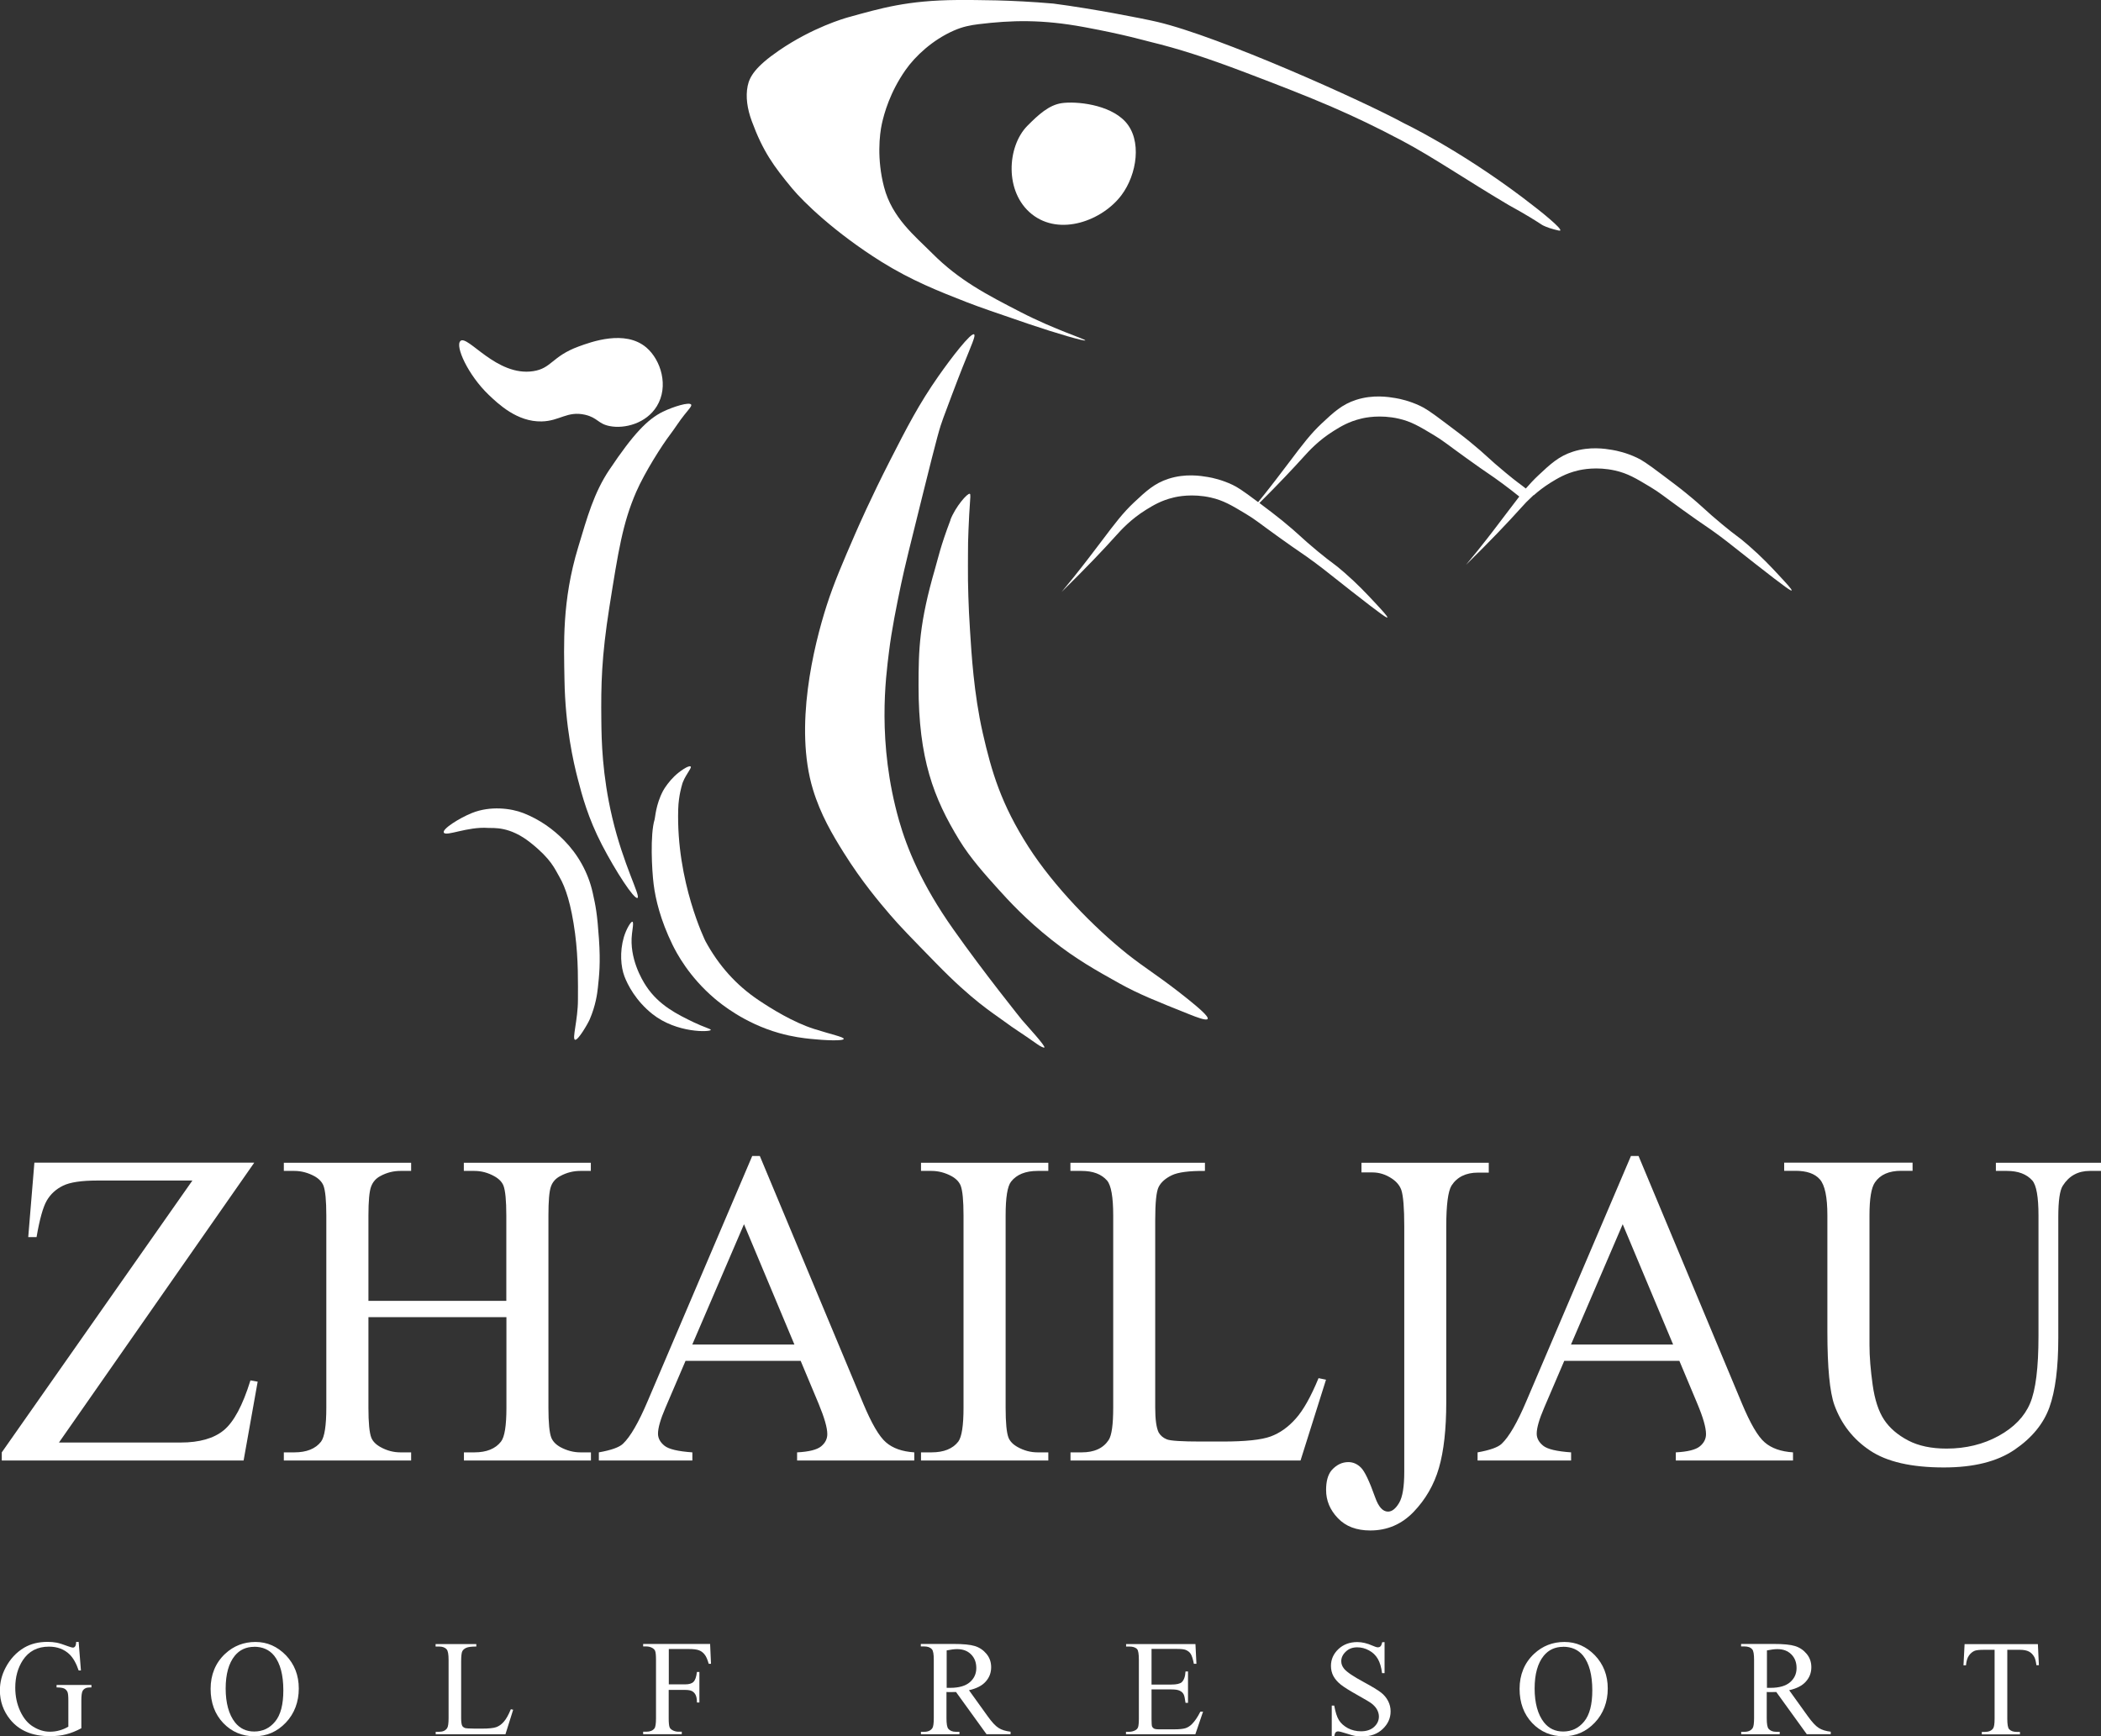 <svg width="98" height="81" viewBox="0 0 98 81" fill="none" xmlns="http://www.w3.org/2000/svg">
<rect x="0" y="0" width="98" height="81" fill="#333333" stroke="none"/>
<g clip-path="url(#clip0_1_297)">
<path d="M71.541 23.105C71.753 22.915 72.017 22.711 72.326 22.517C72.636 22.327 73.024 22.086 73.593 21.952C73.777 21.906 74.475 21.757 75.339 21.952C75.926 22.086 76.305 22.313 76.975 22.716C77.428 22.989 77.511 23.082 78.495 23.791C79.572 24.569 79.54 24.504 80.214 25.004C80.722 25.384 80.764 25.434 81.878 26.305C83.379 27.482 83.546 27.574 83.569 27.546C83.601 27.509 83.324 27.213 82.95 26.81C82.571 26.402 82.178 25.986 81.568 25.453C81.023 24.976 81.064 25.073 80.33 24.462C79.521 23.795 79.475 23.679 78.666 23.022C78.334 22.748 78.075 22.559 77.566 22.174C76.776 21.577 76.578 21.461 76.356 21.354C75.857 21.118 75.422 21.026 75.201 20.989C74.863 20.933 74.156 20.817 73.366 21.072C72.705 21.285 72.312 21.655 71.758 22.174C71.545 22.373 71.361 22.573 71.171 22.79C70.894 22.568 70.792 22.521 70.219 22.044C69.41 21.378 69.364 21.262 68.556 20.604C68.223 20.331 67.964 20.141 67.456 19.757C66.666 19.159 66.467 19.044 66.245 18.937C65.746 18.701 65.312 18.608 65.09 18.571C64.753 18.515 64.046 18.4 63.255 18.654C62.595 18.867 62.202 19.238 61.647 19.757C61.13 20.243 60.756 20.738 60.155 21.535C60.095 21.618 59.855 21.933 59.517 22.373C59.476 22.424 59.346 22.596 59.226 22.748C59.087 22.924 58.907 23.156 58.685 23.425C57.909 22.841 57.71 22.725 57.493 22.619C56.994 22.383 56.56 22.29 56.338 22.253C56.001 22.197 55.294 22.081 54.504 22.336C53.843 22.549 53.45 22.92 52.895 23.439C52.378 23.925 52.004 24.42 51.403 25.217C51.343 25.3 51.102 25.615 50.765 26.055C50.724 26.106 50.594 26.277 50.474 26.43C50.257 26.708 49.938 27.111 49.518 27.616C50.677 26.477 51.477 25.634 52.054 24.99C52.285 24.735 52.734 24.23 53.464 23.777C53.773 23.587 54.162 23.346 54.735 23.212C54.919 23.165 55.617 23.017 56.481 23.212C57.068 23.346 57.447 23.573 58.117 23.976C58.57 24.249 58.653 24.342 59.637 25.05C60.714 25.824 60.682 25.763 61.356 26.264C61.865 26.643 61.906 26.694 63.02 27.565C64.522 28.741 64.688 28.834 64.711 28.806C64.743 28.769 64.466 28.473 64.092 28.07C63.713 27.667 63.32 27.245 62.71 26.713C62.165 26.236 62.207 26.333 61.472 25.726C60.663 25.059 60.617 24.944 59.808 24.286C59.48 24.022 59.231 23.832 58.745 23.466C59.656 22.559 60.312 21.859 60.811 21.308C61.042 21.053 61.49 20.549 62.22 20.095C62.525 19.905 62.918 19.664 63.491 19.53C63.676 19.483 64.374 19.335 65.238 19.53C65.825 19.664 66.204 19.891 66.874 20.294C67.326 20.567 67.41 20.66 68.394 21.368C69.471 22.146 69.438 22.081 70.113 22.582C70.422 22.813 70.561 22.92 70.866 23.165C70.686 23.397 70.492 23.651 70.265 23.953C70.205 24.036 69.965 24.351 69.628 24.791C69.586 24.842 69.457 25.013 69.337 25.166C69.119 25.444 68.801 25.847 68.38 26.352C69.54 25.212 70.339 24.369 70.917 23.726C70.986 23.647 71.079 23.545 71.194 23.425L71.536 23.096L71.541 23.105Z" fill="white"/>
<path d="M45.437 15.598C45.289 15.505 44.384 16.677 43.774 17.548C42.864 18.849 42.318 19.91 41.519 21.475C40.613 23.249 40.031 24.582 39.883 24.921C39.319 26.222 38.899 27.19 38.557 28.255C37.956 30.131 37.032 33.905 37.919 36.827C38.27 37.99 38.829 38.939 39.352 39.773C40.197 41.125 41.02 42.093 41.523 42.681C41.953 43.186 42.522 43.77 43.667 44.941C45.377 46.697 46.306 47.252 46.819 47.632C47.373 48.044 47.591 48.151 48.372 48.706C48.506 48.804 48.69 48.896 48.714 48.869C48.778 48.804 47.96 47.919 47.665 47.577C47.665 47.577 45.899 45.386 44.467 43.353C42.974 41.241 42.3 39.551 41.939 38.291C40.895 34.628 41.325 31.566 41.463 30.432C41.593 29.362 41.819 28.274 42.027 27.269C42.184 26.518 42.471 25.356 43.044 23.059C43.737 20.271 43.825 19.974 44 19.497C44.629 17.802 44.901 17.126 44.901 17.126C45.322 16.075 45.52 15.653 45.437 15.603" fill="white"/>
<path d="M44.337 24.254C43.866 25.49 43.751 26.064 43.621 26.509C42.877 29.07 42.845 30.302 42.845 31.997C42.845 35.396 43.547 37.23 44.744 39.189C45.262 40.037 45.969 40.82 46.56 41.477C47.041 42.01 47.845 42.89 49.056 43.848C50.197 44.752 51.121 45.266 52.225 45.882C53.117 46.377 53.907 46.692 55.483 47.322C55.797 47.447 56.269 47.632 56.329 47.535C56.393 47.424 55.904 47.011 55.4 46.604C54.143 45.594 53.445 45.191 52.609 44.529C51.005 43.251 49.153 41.343 47.974 39.509C46.699 37.517 46.255 36.017 45.839 34.192C45.419 32.34 45.312 30.446 45.248 29.445C45.165 28.241 45.151 27.093 45.151 27.093C45.146 26.593 45.151 26.116 45.151 25.865C45.151 25.458 45.155 25.152 45.174 24.74C45.197 24.115 45.225 23.744 45.225 23.744C45.262 23.175 45.28 23.05 45.234 23.036C45.128 22.999 44.569 23.633 44.328 24.258" fill="white"/>
<path d="M49.522 4.812C48.926 4.9 48.436 5.349 47.914 5.877C46.976 6.836 46.842 8.961 48.127 9.99C49.444 11.041 51.431 10.281 52.313 9.1C53.034 8.137 53.283 6.53 52.484 5.669C51.74 4.867 50.201 4.715 49.522 4.812Z" fill="white"/>
<path d="M50.627 15.885C50.65 15.825 49.208 15.385 47.618 14.565C46.047 13.755 44.744 13.088 43.474 11.81C42.674 11.008 41.611 10.161 41.237 8.73C40.895 7.429 41.024 6.275 41.135 5.771C41.242 5.289 41.51 4.307 42.235 3.27C42.697 2.607 43.51 1.857 44.49 1.427C44.897 1.246 45.262 1.176 45.631 1.13C47.189 0.94 48.598 0.899 50.571 1.264C52.475 1.616 53.385 1.89 53.658 1.954C54.938 2.265 56.213 2.668 58.112 3.39C61.407 4.641 63.048 5.321 65.404 6.567C66.846 7.331 68.403 8.401 70.367 9.564C70.515 9.652 71.106 9.953 71.934 10.494C71.952 10.508 72.178 10.624 72.507 10.707C72.677 10.754 72.765 10.772 72.779 10.749C72.839 10.656 72.021 9.966 71.005 9.202C68.02 6.956 65.51 5.761 65.51 5.761C63.602 4.719 56.897 1.704 53.972 1.019C53.256 0.852 50.95 0.403 49.134 0.167C47.105 -0.009 45.59 8.40128e-05 44.652 8.40128e-05C42.304 0.019 41.108 0.38 39.546 0.811C39.389 0.857 37.914 1.274 36.334 2.357C35.239 3.108 34.962 3.575 34.874 4.011C34.772 4.511 34.855 5.081 35.068 5.655C35.59 7.072 36.094 7.757 36.949 8.79C37.475 9.425 38.954 10.86 41.108 12.208C42.535 13.097 43.792 13.588 45.081 14.093C45.701 14.334 46.459 14.593 47.979 15.112C49.287 15.556 50.603 15.936 50.627 15.88" fill="white"/>
<path d="M30.928 36.892C30.586 37.541 30.563 38.143 30.535 38.226C30.318 38.925 30.406 40.602 30.489 41.255C30.576 41.95 30.808 42.922 31.362 44.061C31.561 44.469 32.138 45.566 33.331 46.581C33.631 46.835 34.721 47.734 36.334 48.192C36.967 48.373 37.494 48.433 37.813 48.466C38.46 48.535 39.342 48.572 39.356 48.466C39.37 48.378 38.755 48.252 37.961 47.998C36.977 47.683 35.96 47.044 35.392 46.664C34.333 45.956 33.52 45.038 32.906 43.908C32.906 43.908 31.533 41.139 31.635 37.744C31.653 37.124 31.806 36.638 31.806 36.638C31.898 36.234 32.286 35.827 32.217 35.762C32.134 35.679 31.686 35.989 31.45 36.221C31.228 36.434 31.006 36.744 30.928 36.892Z" fill="white"/>
<path d="M29.098 43.723C28.899 44.404 28.959 45.108 29.126 45.548C29.273 45.937 29.652 46.687 30.433 47.308C31.575 48.211 33.132 48.146 33.155 48.049C33.169 48.002 32.841 47.924 32.351 47.688C31.612 47.331 30.724 46.9 30.133 45.992C29.939 45.701 29.347 44.696 29.477 43.575C29.5 43.367 29.565 43.024 29.5 43.001C29.426 42.978 29.204 43.362 29.098 43.723Z" fill="white"/>
<path d="M20.702 38.842C20.614 38.675 21.436 38.161 22.009 37.93C22.869 37.582 23.839 37.708 24.407 37.93C25.188 38.235 25.817 38.699 26.311 39.203C26.94 39.842 27.434 40.685 27.647 41.649C27.785 42.269 27.855 42.603 27.938 43.802C28.016 44.937 27.947 45.52 27.887 46.085C27.859 46.349 27.785 46.91 27.508 47.553C27.425 47.748 26.968 48.54 26.824 48.508C26.672 48.47 26.958 47.586 26.958 46.636C26.958 45.905 26.986 44.784 26.824 43.547C26.644 42.195 26.385 41.408 26.094 40.908C25.868 40.519 25.711 40.083 24.759 39.324C23.765 38.527 23.021 38.643 22.772 38.624C21.801 38.555 20.803 39.037 20.702 38.842Z" fill="white"/>
<path d="M28.428 21.906C27.698 22.999 27.397 24.11 26.968 25.532C26.21 28.028 26.302 30.061 26.33 31.729C26.367 33.896 26.746 35.554 26.949 36.332C27.157 37.138 27.434 38.166 28.077 39.412C28.714 40.639 29.578 41.968 29.735 41.889C29.893 41.811 29.079 40.361 28.557 38.138C28.086 36.137 28.058 34.53 28.049 33.618C28.03 31.932 28.058 30.649 28.423 28.329C28.839 25.712 29.042 24.402 29.68 22.938C30.073 22.04 30.872 20.776 31.274 20.252C31.496 19.956 31.69 19.641 31.921 19.354C32.157 19.062 32.272 18.942 32.24 18.877C32.161 18.738 31.408 18.97 30.923 19.206C30.207 19.553 29.537 20.252 28.433 21.901" fill="white"/>
<path d="M11.853 54.25L2.75 67.296H8.429C9.302 67.296 9.972 67.106 10.439 66.722C10.905 66.338 11.321 65.564 11.682 64.397L12.019 64.457L11.363 68.134H0.083V67.755L8.974 55.074H4.538C3.803 55.074 3.267 55.153 2.939 55.315C2.606 55.477 2.357 55.709 2.181 56.01C2.006 56.316 1.848 56.88 1.705 57.714H1.317L1.604 54.241H11.853V54.25Z" fill="white"/>
<path d="M17.18 60.687H23.617V56.714C23.617 56.005 23.571 55.538 23.483 55.31C23.414 55.139 23.271 54.991 23.054 54.871C22.762 54.709 22.453 54.625 22.125 54.625H21.635V54.245H27.559V54.625H27.069C26.741 54.625 26.431 54.704 26.14 54.861C25.923 54.972 25.775 55.135 25.697 55.357C25.618 55.579 25.581 56.033 25.581 56.714V65.675C25.581 66.379 25.627 66.842 25.715 67.069C25.785 67.241 25.923 67.389 26.136 67.509C26.436 67.671 26.75 67.755 27.074 67.755H27.564V68.134H21.64V67.755H22.129C22.693 67.755 23.109 67.588 23.368 67.254C23.539 67.037 23.622 66.509 23.622 65.675V61.447H17.185V65.675C17.185 66.379 17.231 66.842 17.319 67.069C17.388 67.241 17.532 67.389 17.749 67.509C18.04 67.671 18.349 67.755 18.678 67.755H19.177V68.134H13.239V67.755H13.729C14.302 67.755 14.717 67.588 14.976 67.254C15.138 67.037 15.221 66.509 15.221 65.675V56.714C15.221 56.005 15.175 55.538 15.087 55.31C15.018 55.139 14.879 54.991 14.667 54.871C14.366 54.709 14.052 54.625 13.729 54.625H13.239V54.245H19.177V54.625H18.678C18.349 54.625 18.04 54.704 17.749 54.861C17.536 54.972 17.393 55.135 17.31 55.357C17.227 55.579 17.185 56.033 17.185 56.714V60.687H17.18Z" fill="white"/>
<path d="M37.342 63.485H31.977L31.039 65.675C30.808 66.212 30.692 66.615 30.692 66.884C30.692 67.097 30.794 67.282 30.992 67.444C31.191 67.606 31.625 67.708 32.295 67.755V68.134H27.933V67.755C28.511 67.653 28.885 67.518 29.056 67.356C29.403 67.028 29.786 66.365 30.212 65.36L35.087 53.93H35.442L40.267 65.481C40.655 66.407 41.006 67.014 41.325 67.287C41.644 67.565 42.083 67.718 42.646 67.755V68.134H37.18V67.755C37.73 67.727 38.104 67.634 38.298 67.477C38.492 67.319 38.589 67.129 38.589 66.903C38.589 66.601 38.45 66.129 38.182 65.481L37.346 63.485H37.342ZM37.055 62.725L34.703 57.112L32.291 62.725H37.05H37.055Z" fill="white"/>
<path d="M48.898 67.755V68.134H42.96V67.755H43.45C44.023 67.755 44.439 67.588 44.698 67.254C44.86 67.037 44.943 66.509 44.943 65.675V56.705C44.943 56.001 44.897 55.538 44.809 55.31C44.739 55.139 44.601 54.991 44.388 54.871C44.088 54.709 43.774 54.625 43.45 54.625H42.96V54.245H48.898V54.625H48.399C47.836 54.625 47.42 54.792 47.161 55.125C46.99 55.343 46.907 55.871 46.907 56.705V65.675C46.907 66.379 46.953 66.842 47.041 67.069C47.11 67.241 47.253 67.389 47.47 67.509C47.762 67.671 48.071 67.755 48.399 67.755H48.898Z" fill="white"/>
<path d="M61.513 64.295L61.851 64.365L60.663 68.134H49.933V67.755H50.456C51.042 67.755 51.458 67.565 51.712 67.18C51.856 66.963 51.925 66.458 51.925 65.666V56.705C51.925 55.839 51.828 55.297 51.638 55.074C51.375 54.773 50.978 54.625 50.451 54.625H49.929V54.245H56.204V54.625C55.469 54.62 54.952 54.685 54.656 54.829C54.36 54.972 54.157 55.153 54.046 55.371C53.935 55.588 53.884 56.112 53.884 56.936V65.661C53.884 66.226 53.94 66.615 54.046 66.828C54.129 66.972 54.254 67.079 54.425 67.148C54.596 67.217 55.127 67.25 56.019 67.25H57.031C58.094 67.25 58.838 67.171 59.267 67.014C59.697 66.856 60.09 66.578 60.441 66.18C60.797 65.782 61.148 65.152 61.504 64.29" fill="white"/>
<path d="M63.505 54.704V54.245H69.443V54.704H68.944C68.38 54.704 67.964 54.908 67.705 55.31C67.544 55.575 67.46 56.209 67.46 57.214V65.416C67.46 66.676 67.345 67.699 67.118 68.482C66.892 69.264 66.495 69.95 65.94 70.529C65.381 71.112 64.706 71.399 63.916 71.399C63.274 71.399 62.77 71.21 62.405 70.825C62.035 70.441 61.855 70.001 61.855 69.51C61.855 69.107 61.938 68.801 62.109 68.593C62.336 68.338 62.595 68.209 62.895 68.209C63.112 68.209 63.311 68.296 63.482 68.468C63.657 68.639 63.875 69.102 64.143 69.853C64.3 70.297 64.498 70.519 64.743 70.519C64.928 70.519 65.099 70.385 65.261 70.112C65.423 69.839 65.501 69.357 65.501 68.662V57.205C65.501 56.357 65.455 55.797 65.367 55.524C65.298 55.32 65.154 55.139 64.937 54.991C64.646 54.792 64.337 54.695 64.009 54.695H63.51L63.505 54.704Z" fill="white"/>
<path d="M78.329 63.485H72.964L72.026 65.675C71.795 66.212 71.679 66.615 71.679 66.884C71.679 67.097 71.781 67.282 71.98 67.444C72.178 67.606 72.613 67.708 73.283 67.755V68.134H68.921V67.755C69.498 67.653 69.873 67.518 70.043 67.356C70.39 67.028 70.774 66.365 71.199 65.36L76.074 53.93H76.43L81.254 65.481C81.642 66.407 81.993 67.014 82.312 67.287C82.631 67.565 83.07 67.718 83.634 67.755V68.134H78.167V67.755C78.717 67.727 79.091 67.634 79.285 67.477C79.479 67.319 79.576 67.129 79.576 66.903C79.576 66.601 79.442 66.129 79.17 65.481L78.333 63.485H78.329ZM78.042 62.725L75.69 57.112L73.278 62.725H78.038H78.042Z" fill="white"/>
<path d="M93.097 54.625V54.245H98V54.625H97.478C96.933 54.625 96.512 54.852 96.221 55.31C96.078 55.524 96.008 56.014 96.008 56.783V62.415C96.008 63.809 95.87 64.888 95.593 65.657C95.315 66.425 94.775 67.083 93.966 67.634C93.157 68.185 92.062 68.459 90.671 68.459C89.16 68.459 88.01 68.195 87.229 67.671C86.443 67.148 85.889 66.439 85.565 65.55C85.348 64.944 85.237 63.804 85.237 62.128V56.7C85.237 55.848 85.122 55.287 84.886 55.019C84.65 54.75 84.271 54.62 83.745 54.62H83.222V54.241H89.211V54.62H88.68C88.107 54.62 87.7 54.801 87.455 55.162C87.284 55.408 87.201 55.922 87.201 56.7V62.753C87.201 63.29 87.252 63.911 87.349 64.605C87.446 65.3 87.626 65.847 87.885 66.236C88.144 66.625 88.518 66.944 89.003 67.199C89.488 67.454 90.089 67.579 90.796 67.579C91.702 67.579 92.51 67.379 93.227 66.986C93.943 66.592 94.433 66.083 94.692 65.467C94.955 64.851 95.084 63.804 95.084 62.327V56.705C95.084 55.839 94.987 55.297 94.798 55.074C94.53 54.773 94.137 54.625 93.61 54.625H93.088H93.097Z" fill="white"/>
<path d="M3.669 76.6L3.775 77.93H3.669C3.558 77.601 3.419 77.351 3.244 77.179C2.994 76.938 2.671 76.818 2.283 76.818C1.747 76.818 1.34 77.031 1.063 77.453C0.832 77.809 0.712 78.235 0.712 78.731C0.712 79.134 0.79 79.499 0.943 79.828C1.095 80.157 1.298 80.403 1.553 80.555C1.802 80.708 2.061 80.787 2.324 80.787C2.477 80.787 2.629 80.768 2.773 80.727C2.916 80.69 3.054 80.629 3.188 80.551V79.333C3.188 79.12 3.175 78.985 3.142 78.921C3.11 78.856 3.059 78.805 2.994 78.772C2.925 78.74 2.809 78.721 2.639 78.721V78.606H4.265V78.721H4.187C4.025 78.721 3.914 78.777 3.854 78.883C3.812 78.962 3.794 79.111 3.794 79.337V80.625C3.558 80.754 3.322 80.847 3.091 80.907C2.86 80.968 2.602 80.995 2.32 80.995C1.506 80.995 0.892 80.736 0.471 80.213C0.157 79.824 -0.005 79.37 -0.005 78.86C-0.005 78.49 0.083 78.133 0.263 77.795C0.476 77.392 0.762 77.082 1.132 76.864C1.442 76.684 1.802 76.596 2.223 76.596C2.375 76.596 2.514 76.61 2.639 76.633C2.763 76.656 2.939 76.712 3.17 76.799C3.285 76.841 3.364 76.864 3.401 76.864C3.438 76.864 3.475 76.846 3.503 76.809C3.53 76.772 3.549 76.702 3.553 76.596H3.669V76.6Z" fill="white"/>
<path d="M11.917 76.6C12.463 76.6 12.934 76.809 13.336 77.221C13.733 77.638 13.937 78.152 13.937 78.772C13.937 79.393 13.733 79.944 13.331 80.365C12.929 80.787 12.439 81 11.871 81C11.303 81 10.808 80.796 10.415 80.384C10.023 79.972 9.824 79.439 9.824 78.786C9.824 78.133 10.05 77.573 10.503 77.151C10.896 76.786 11.367 76.6 11.917 76.6ZM11.857 76.827C11.483 76.827 11.178 76.966 10.951 77.244C10.67 77.591 10.526 78.101 10.526 78.772C10.526 79.444 10.674 79.99 10.965 80.356C11.192 80.639 11.488 80.778 11.857 80.778C12.25 80.778 12.578 80.625 12.832 80.315C13.091 80.004 13.216 79.518 13.216 78.856C13.216 78.138 13.072 77.601 12.791 77.244C12.564 76.962 12.25 76.823 11.848 76.823L11.857 76.827Z" fill="white"/>
<path d="M23.835 79.74L23.936 79.763L23.576 80.907H20.323V80.791H20.48C20.655 80.791 20.785 80.736 20.859 80.615C20.9 80.551 20.924 80.398 20.924 80.157V77.443C20.924 77.179 20.896 77.017 20.836 76.948C20.757 76.855 20.637 76.813 20.475 76.813H20.318V76.698H22.217V76.813C21.995 76.813 21.838 76.832 21.746 76.874C21.658 76.915 21.593 76.971 21.561 77.04C21.529 77.105 21.51 77.263 21.51 77.517V80.162C21.51 80.333 21.529 80.453 21.561 80.514C21.584 80.555 21.626 80.588 21.677 80.611C21.727 80.629 21.889 80.643 22.162 80.643H22.467C22.79 80.643 23.017 80.62 23.146 80.574C23.276 80.528 23.396 80.444 23.502 80.319C23.608 80.199 23.715 80.009 23.825 79.745" fill="white"/>
<path d="M31.196 76.924V78.578H31.963C32.138 78.578 32.268 78.541 32.346 78.462C32.429 78.383 32.48 78.23 32.508 77.999H32.623V79.425H32.508C32.508 79.263 32.485 79.143 32.443 79.064C32.402 78.985 32.346 78.93 32.277 78.893C32.208 78.856 32.101 78.837 31.958 78.837H31.191V80.157C31.191 80.37 31.205 80.509 31.233 80.579C31.251 80.629 31.297 80.676 31.362 80.713C31.454 80.764 31.547 80.787 31.648 80.787H31.801V80.903H29.999V80.787H30.147C30.322 80.787 30.447 80.736 30.526 80.634C30.576 80.569 30.599 80.407 30.599 80.157V77.439C30.599 77.225 30.586 77.087 30.558 77.017C30.539 76.966 30.493 76.92 30.433 76.883C30.345 76.832 30.248 76.809 30.147 76.809H29.999V76.693H33.123L33.164 77.619H33.058C33.002 77.425 32.942 77.276 32.868 77.188C32.799 77.096 32.711 77.031 32.605 76.989C32.499 76.948 32.337 76.929 32.12 76.929H31.196V76.924Z" fill="white"/>
<path d="M47.138 80.903H46.015L44.592 78.934C44.485 78.934 44.402 78.939 44.333 78.939C44.305 78.939 44.277 78.939 44.245 78.939C44.213 78.939 44.18 78.939 44.148 78.934V80.157C44.148 80.421 44.176 80.588 44.236 80.653C44.314 80.745 44.43 80.791 44.587 80.791H44.753V80.907H42.956V80.791H43.113C43.288 80.791 43.418 80.731 43.492 80.615C43.533 80.551 43.556 80.398 43.556 80.157V77.439C43.556 77.174 43.529 77.008 43.469 76.943C43.39 76.85 43.27 76.809 43.108 76.809H42.951V76.693H44.481C44.929 76.693 45.257 76.725 45.47 76.79C45.682 76.855 45.862 76.975 46.01 77.151C46.158 77.327 46.232 77.536 46.232 77.777C46.232 78.036 46.149 78.258 45.978 78.448C45.812 78.638 45.548 78.772 45.197 78.851L46.066 80.06C46.264 80.338 46.435 80.523 46.579 80.611C46.722 80.704 46.907 80.759 47.138 80.787V80.903ZM44.157 78.74C44.194 78.74 44.231 78.74 44.259 78.74C44.287 78.74 44.31 78.74 44.328 78.74C44.73 78.74 45.031 78.652 45.234 78.481C45.437 78.305 45.539 78.087 45.539 77.818C45.539 77.55 45.456 77.341 45.294 77.179C45.128 77.012 44.91 76.934 44.642 76.934C44.522 76.934 44.361 76.952 44.157 76.994V78.745V78.74Z" fill="white"/>
<path d="M53.713 76.924V78.587H54.638C54.878 78.587 55.035 78.55 55.118 78.481C55.224 78.383 55.285 78.216 55.298 77.976H55.414V79.439H55.298C55.271 79.235 55.243 79.101 55.211 79.046C55.174 78.971 55.114 78.916 55.026 78.874C54.943 78.832 54.813 78.814 54.638 78.814H53.713V80.203C53.713 80.389 53.723 80.504 53.736 80.541C53.755 80.583 53.783 80.615 53.824 80.639C53.866 80.662 53.944 80.676 54.06 80.676H54.772C55.007 80.676 55.183 80.657 55.289 80.625C55.395 80.592 55.502 80.528 55.599 80.43C55.728 80.301 55.858 80.111 55.992 79.851H56.116L55.756 80.907H52.521V80.791H52.669C52.766 80.791 52.863 80.768 52.951 80.722C53.016 80.69 53.062 80.639 53.085 80.574C53.108 80.509 53.122 80.37 53.122 80.166V77.434C53.122 77.165 53.094 77.003 53.043 76.938C52.969 76.855 52.845 76.813 52.674 76.813H52.526V76.698H55.761L55.807 77.619H55.687C55.645 77.397 55.594 77.244 55.543 77.161C55.492 77.077 55.414 77.017 55.308 76.971C55.224 76.938 55.081 76.924 54.869 76.924H53.718H53.713Z" fill="white"/>
<path d="M64.582 76.6V78.055H64.466C64.429 77.777 64.365 77.554 64.267 77.388C64.17 77.221 64.036 77.091 63.856 76.994C63.681 76.897 63.496 76.85 63.306 76.85C63.094 76.85 62.913 76.915 62.775 77.05C62.636 77.179 62.562 77.332 62.562 77.499C62.562 77.629 62.609 77.744 62.696 77.851C62.826 78.008 63.131 78.212 63.611 78.471C64.004 78.684 64.272 78.847 64.415 78.958C64.559 79.069 64.669 79.203 64.748 79.356C64.827 79.509 64.864 79.671 64.864 79.838C64.864 80.157 64.739 80.43 64.494 80.662C64.249 80.894 63.93 81.009 63.542 81.009C63.422 81.009 63.306 81 63.2 80.981C63.135 80.972 63.001 80.935 62.803 80.87C62.599 80.805 62.475 80.773 62.419 80.773C62.364 80.773 62.327 80.787 62.299 80.819C62.271 80.852 62.248 80.917 62.234 81.014H62.119V79.569H62.234C62.29 79.87 62.359 80.097 62.452 80.245C62.544 80.393 62.682 80.518 62.867 80.62C63.052 80.718 63.26 80.768 63.482 80.768C63.741 80.768 63.944 80.699 64.092 80.565C64.24 80.43 64.318 80.268 64.318 80.078C64.318 79.977 64.291 79.87 64.235 79.763C64.18 79.657 64.092 79.56 63.972 79.467C63.893 79.407 63.671 79.273 63.311 79.073C62.95 78.87 62.696 78.712 62.544 78.592C62.391 78.471 62.276 78.337 62.197 78.194C62.119 78.05 62.082 77.888 62.082 77.716C62.082 77.415 62.197 77.156 62.428 76.934C62.659 76.716 62.955 76.605 63.311 76.605C63.533 76.605 63.768 76.661 64.018 76.772C64.133 76.823 64.217 76.85 64.263 76.85C64.318 76.85 64.36 76.837 64.392 76.804C64.425 76.772 64.452 76.707 64.475 76.61H64.591L64.582 76.6Z" fill="white"/>
<path d="M72.973 76.6C73.518 76.6 73.99 76.809 74.392 77.221C74.789 77.638 74.993 78.152 74.993 78.772C74.993 79.393 74.789 79.944 74.387 80.365C73.985 80.787 73.495 81 72.927 81C72.359 81 71.864 80.796 71.471 80.384C71.079 79.972 70.88 79.439 70.88 78.786C70.88 78.133 71.106 77.573 71.559 77.151C71.952 76.786 72.423 76.6 72.973 76.6ZM72.913 76.827C72.539 76.827 72.234 76.966 72.007 77.244C71.725 77.591 71.582 78.101 71.582 78.772C71.582 79.444 71.73 79.99 72.021 80.356C72.248 80.639 72.543 80.778 72.913 80.778C73.306 80.778 73.634 80.625 73.888 80.315C74.147 80.004 74.272 79.518 74.272 78.856C74.272 78.138 74.128 77.601 73.847 77.244C73.62 76.962 73.306 76.823 72.904 76.823L72.913 76.827Z" fill="white"/>
<path d="M85.399 80.903H84.276L82.853 78.934C82.746 78.934 82.663 78.939 82.594 78.939C82.566 78.939 82.539 78.939 82.506 78.939C82.474 78.939 82.442 78.939 82.409 78.934V80.157C82.409 80.421 82.437 80.588 82.497 80.653C82.576 80.745 82.691 80.791 82.848 80.791H83.014V80.907H81.217V80.791H81.374C81.55 80.791 81.679 80.731 81.753 80.615C81.795 80.551 81.818 80.398 81.818 80.157V77.439C81.818 77.174 81.79 77.008 81.73 76.943C81.651 76.85 81.531 76.809 81.37 76.809H81.212V76.693H82.742C83.186 76.693 83.518 76.725 83.726 76.79C83.939 76.855 84.119 76.975 84.267 77.151C84.415 77.327 84.489 77.536 84.489 77.777C84.489 78.036 84.405 78.258 84.234 78.448C84.068 78.638 83.805 78.772 83.454 78.851L84.322 80.06C84.521 80.338 84.692 80.523 84.835 80.611C84.978 80.704 85.163 80.759 85.394 80.787V80.903H85.399ZM82.418 78.74C82.46 78.74 82.492 78.74 82.52 78.74C82.548 78.74 82.571 78.74 82.589 78.74C82.991 78.74 83.292 78.652 83.495 78.481C83.698 78.305 83.8 78.087 83.8 77.818C83.8 77.55 83.717 77.341 83.555 77.179C83.389 77.012 83.172 76.934 82.904 76.934C82.784 76.934 82.622 76.952 82.418 76.994V78.745V78.74Z" fill="white"/>
<path d="M95.056 76.698L95.103 77.684H94.987C94.964 77.508 94.932 77.388 94.895 77.314C94.83 77.193 94.747 77.105 94.641 77.049C94.534 76.994 94.396 76.966 94.22 76.966H93.629V80.18C93.629 80.439 93.656 80.602 93.712 80.666C93.79 80.754 93.91 80.796 94.072 80.796H94.22V80.912H92.441V80.796H92.589C92.764 80.796 92.894 80.741 92.968 80.634C93.014 80.569 93.037 80.416 93.037 80.18V76.966H92.534C92.339 76.966 92.196 76.98 92.118 77.008C92.011 77.049 91.919 77.124 91.84 77.235C91.762 77.346 91.72 77.499 91.702 77.689H91.586L91.637 76.702H95.066L95.056 76.698Z" fill="white"/>
<path d="M21.478 15.908C21.215 16.135 21.829 17.497 22.799 18.423C23.243 18.845 24.121 19.687 25.267 19.66C26.113 19.641 26.455 19.16 27.291 19.349C27.883 19.488 27.892 19.771 28.437 19.877C29.135 20.016 30.147 19.752 30.637 18.951C31.205 18.025 30.831 16.797 30.151 16.214C29.153 15.362 27.564 15.955 26.981 16.168C25.743 16.626 25.729 17.187 24.87 17.316C23.165 17.576 21.82 15.612 21.478 15.904" fill="white"/>
</g>
<defs>
<clipPath id="clip0_1_297">
<rect width="98" height="81" fill="white"/>
</clipPath>
</defs>
</svg>
